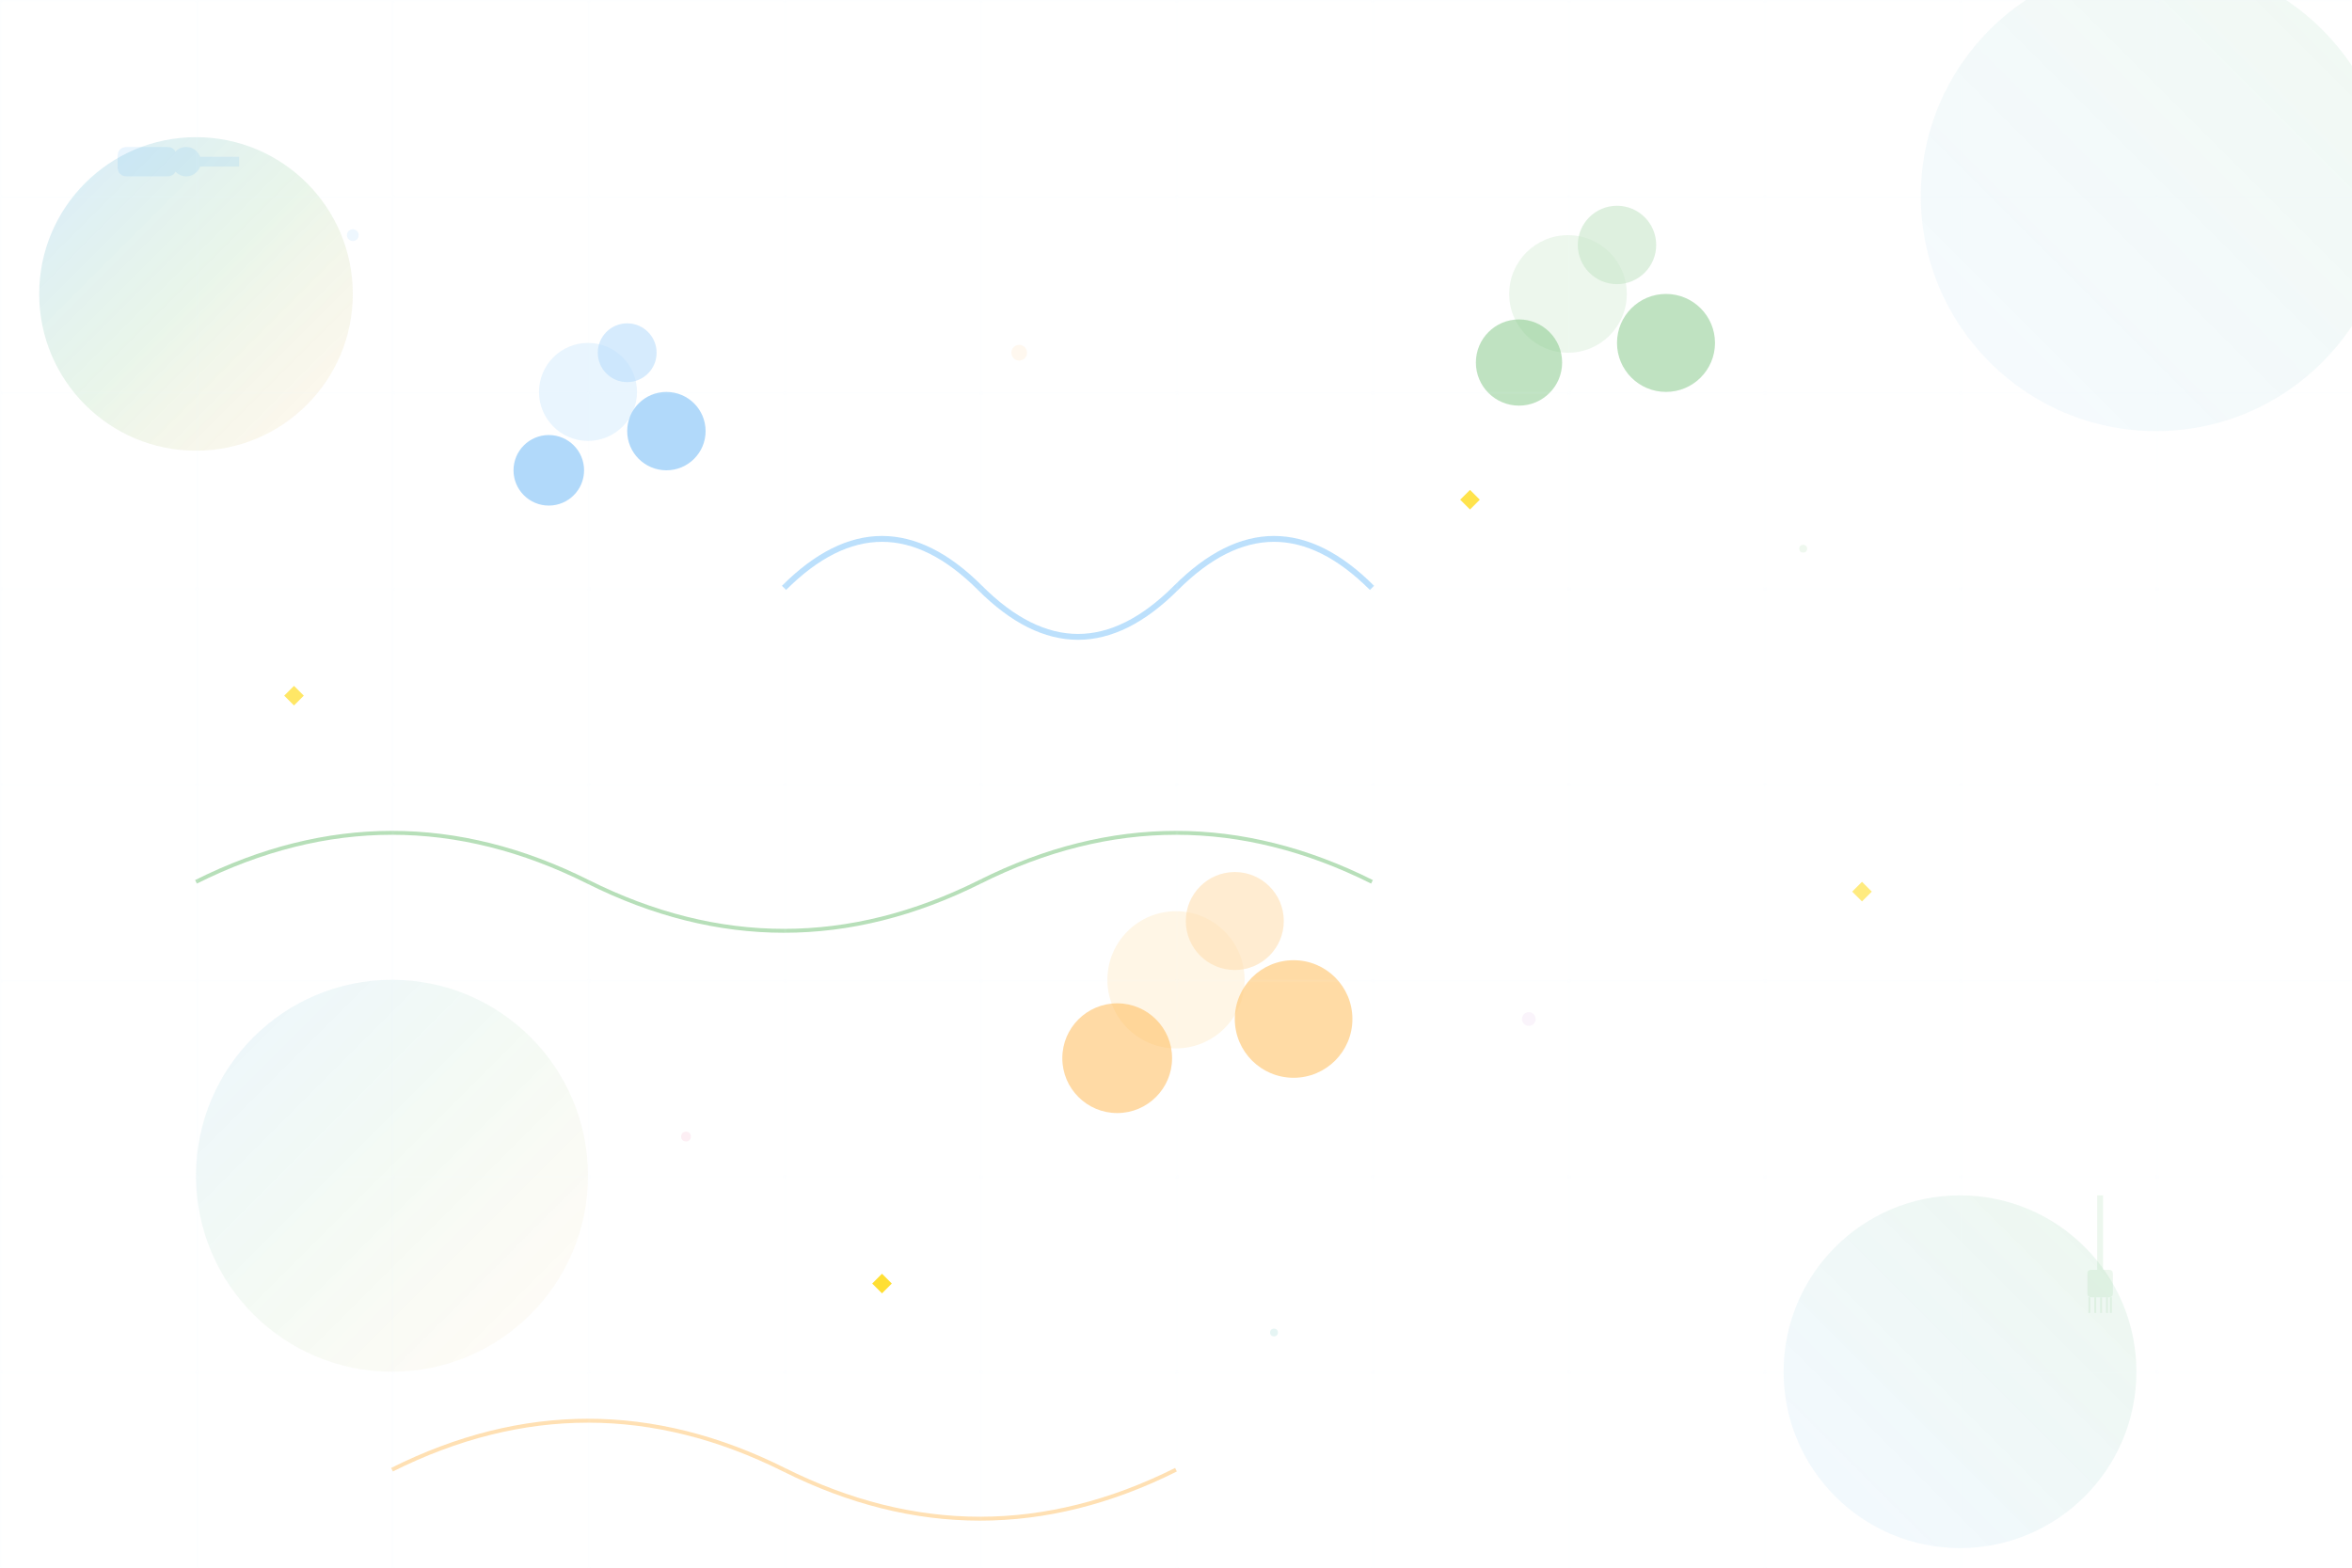 <svg width="1200" height="800" viewBox="0 0 1200 800" fill="none" xmlns="http://www.w3.org/2000/svg">
    <!-- Abstract background pattern for hero section -->
    <defs>
        <linearGradient id="grad1" x1="0%" y1="0%" x2="100%" y2="100%">
            <stop offset="0%" style="stop-color:#2196F3;stop-opacity:0.3" />
            <stop offset="50%" style="stop-color:#4CAF50;stop-opacity:0.2" />
            <stop offset="100%" style="stop-color:#FF9800;stop-opacity:0.1" />
        </linearGradient>
        <linearGradient id="grad2" x1="100%" y1="0%" x2="0%" y2="100%">
            <stop offset="0%" style="stop-color:#4CAF50;stop-opacity:0.2" />
            <stop offset="100%" style="stop-color:#2196F3;stop-opacity:0.1" />
        </linearGradient>
    </defs>
    
    <!-- Large geometric shapes -->
    <circle cx="100" cy="150" r="80" fill="url(#grad1)" opacity="0.6"/>
    <circle cx="1100" cy="100" r="120" fill="url(#grad2)" opacity="0.4"/>
    <circle cx="200" cy="600" r="100" fill="url(#grad1)" opacity="0.3"/>
    <circle cx="1000" cy="700" r="90" fill="url(#grad2)" opacity="0.5"/>
    
    <!-- Cleaning bubbles -->
    <circle cx="300" cy="200" r="25" fill="#E3F2FD" opacity="0.8"/>
    <circle cx="320" cy="180" r="15" fill="#BBDEFB" opacity="0.6"/>
    <circle cx="340" cy="220" r="20" fill="#90CAF9" opacity="0.7"/>
    <circle cx="280" cy="240" r="18" fill="#64B5F6" opacity="0.5"/>
    
    <circle cx="800" cy="150" r="30" fill="#E8F5E8" opacity="0.8"/>
    <circle cx="825" cy="125" r="20" fill="#C8E6C9" opacity="0.6"/>
    <circle cx="850" cy="175" r="25" fill="#A5D6A7" opacity="0.7"/>
    <circle cx="775" cy="185" r="22" fill="#81C784" opacity="0.5"/>
    
    <circle cx="600" cy="500" r="35" fill="#FFF3E0" opacity="0.8"/>
    <circle cx="630" cy="470" r="25" fill="#FFE0B2" opacity="0.6"/>
    <circle cx="660" cy="520" r="30" fill="#FFCC80" opacity="0.7"/>
    <circle cx="570" cy="540" r="28" fill="#FFB74D" opacity="0.5"/>
    
    <!-- Abstract geometric patterns -->
    <path d="M400 300 Q450 250 500 300 Q550 350 600 300 Q650 250 700 300" stroke="#2196F3" stroke-width="3" fill="none" opacity="0.3"/>
    <path d="M100 450 Q200 400 300 450 Q400 500 500 450 Q600 400 700 450" stroke="#4CAF50" stroke-width="2" fill="none" opacity="0.4"/>
    <path d="M200 750 Q300 700 400 750 Q500 800 600 750" stroke="#FF9800" stroke-width="2" fill="none" opacity="0.3"/>
    
    <!-- Sparkling elements -->
    <g opacity="0.6">
        <path d="M150 350 L155 355 L150 360 L145 355 Z" fill="#FFD700"/>
        <circle cx="150" cy="355" r="1" fill="#FFD700"/>
    </g>
    
    <g opacity="0.7">
        <path d="M750 250 L755 255 L750 260 L745 255 Z" fill="#FFD700"/>
        <circle cx="750" cy="255" r="1" fill="#FFD700"/>
    </g>
    
    <g opacity="0.5">
        <path d="M950 450 L955 455 L950 460 L945 455 Z" fill="#FFD700"/>
        <circle cx="950" cy="455" r="1" fill="#FFD700"/>
    </g>
    
    <g opacity="0.8">
        <path d="M450 650 L455 655 L450 660 L445 655 Z" fill="#FFD700"/>
        <circle cx="450" cy="655" r="1" fill="#FFD700"/>
    </g>
    
    <!-- Cleaning tool silhouettes -->
    <g transform="translate(50, 50)" opacity="0.1">
        <!-- Vacuum cleaner -->
        <path d="M10 30 Q10 25 15 25 L35 25 Q40 25 40 30 L40 35 Q40 40 35 40 L15 40 Q10 40 10 35 Z" fill="#2196F3"/>
        <circle cx="45" cy="32.5" r="7.5" fill="#2196F3"/>
        <rect x="52" y="30" width="20" height="5" fill="#2196F3"/>
    </g>
    
    <g transform="translate(1050, 600)" opacity="0.1">
        <!-- Mop -->
        <rect x="20" y="10" width="3" height="40" fill="#4CAF50"/>
        <path d="M15 50 Q15 48 17 48 L26 48 Q28 48 28 50 L28 60 Q28 62 26 62 L17 62 Q15 62 15 60 Z" fill="#4CAF50"/>
        <path d="M16 62 L16 70 M19 62 L19 70 M22 62 L22 70 M25 62 L25 70 M27 62 L27 70" stroke="#4CAF50" stroke-width="1"/>
    </g>
    
    <!-- Floating particles -->
    <circle cx="180" cy="120" r="3" fill="#E3F2FD" opacity="0.6"/>
    <circle cx="920" cy="280" r="2" fill="#E8F5E8" opacity="0.7"/>
    <circle cx="520" cy="180" r="4" fill="#FFF3E0" opacity="0.5"/>
    <circle cx="350" cy="580" r="2.5" fill="#FCE4EC" opacity="0.6"/>
    <circle cx="780" cy="520" r="3.5" fill="#F3E5F5" opacity="0.4"/>
    <circle cx="650" cy="680" r="2" fill="#E0F2F1" opacity="0.8"/>
    
    <!-- Subtle grid pattern -->
    <defs>
        <pattern id="grid" width="100" height="100" patternUnits="userSpaceOnUse">
            <path d="M 100 0 L 0 0 0 100" fill="none" stroke="#E3F2FD" stroke-width="0.5" opacity="0.3"/>
        </pattern>
    </defs>
    <rect width="1200" height="800" fill="url(#grid)"/>
</svg>
